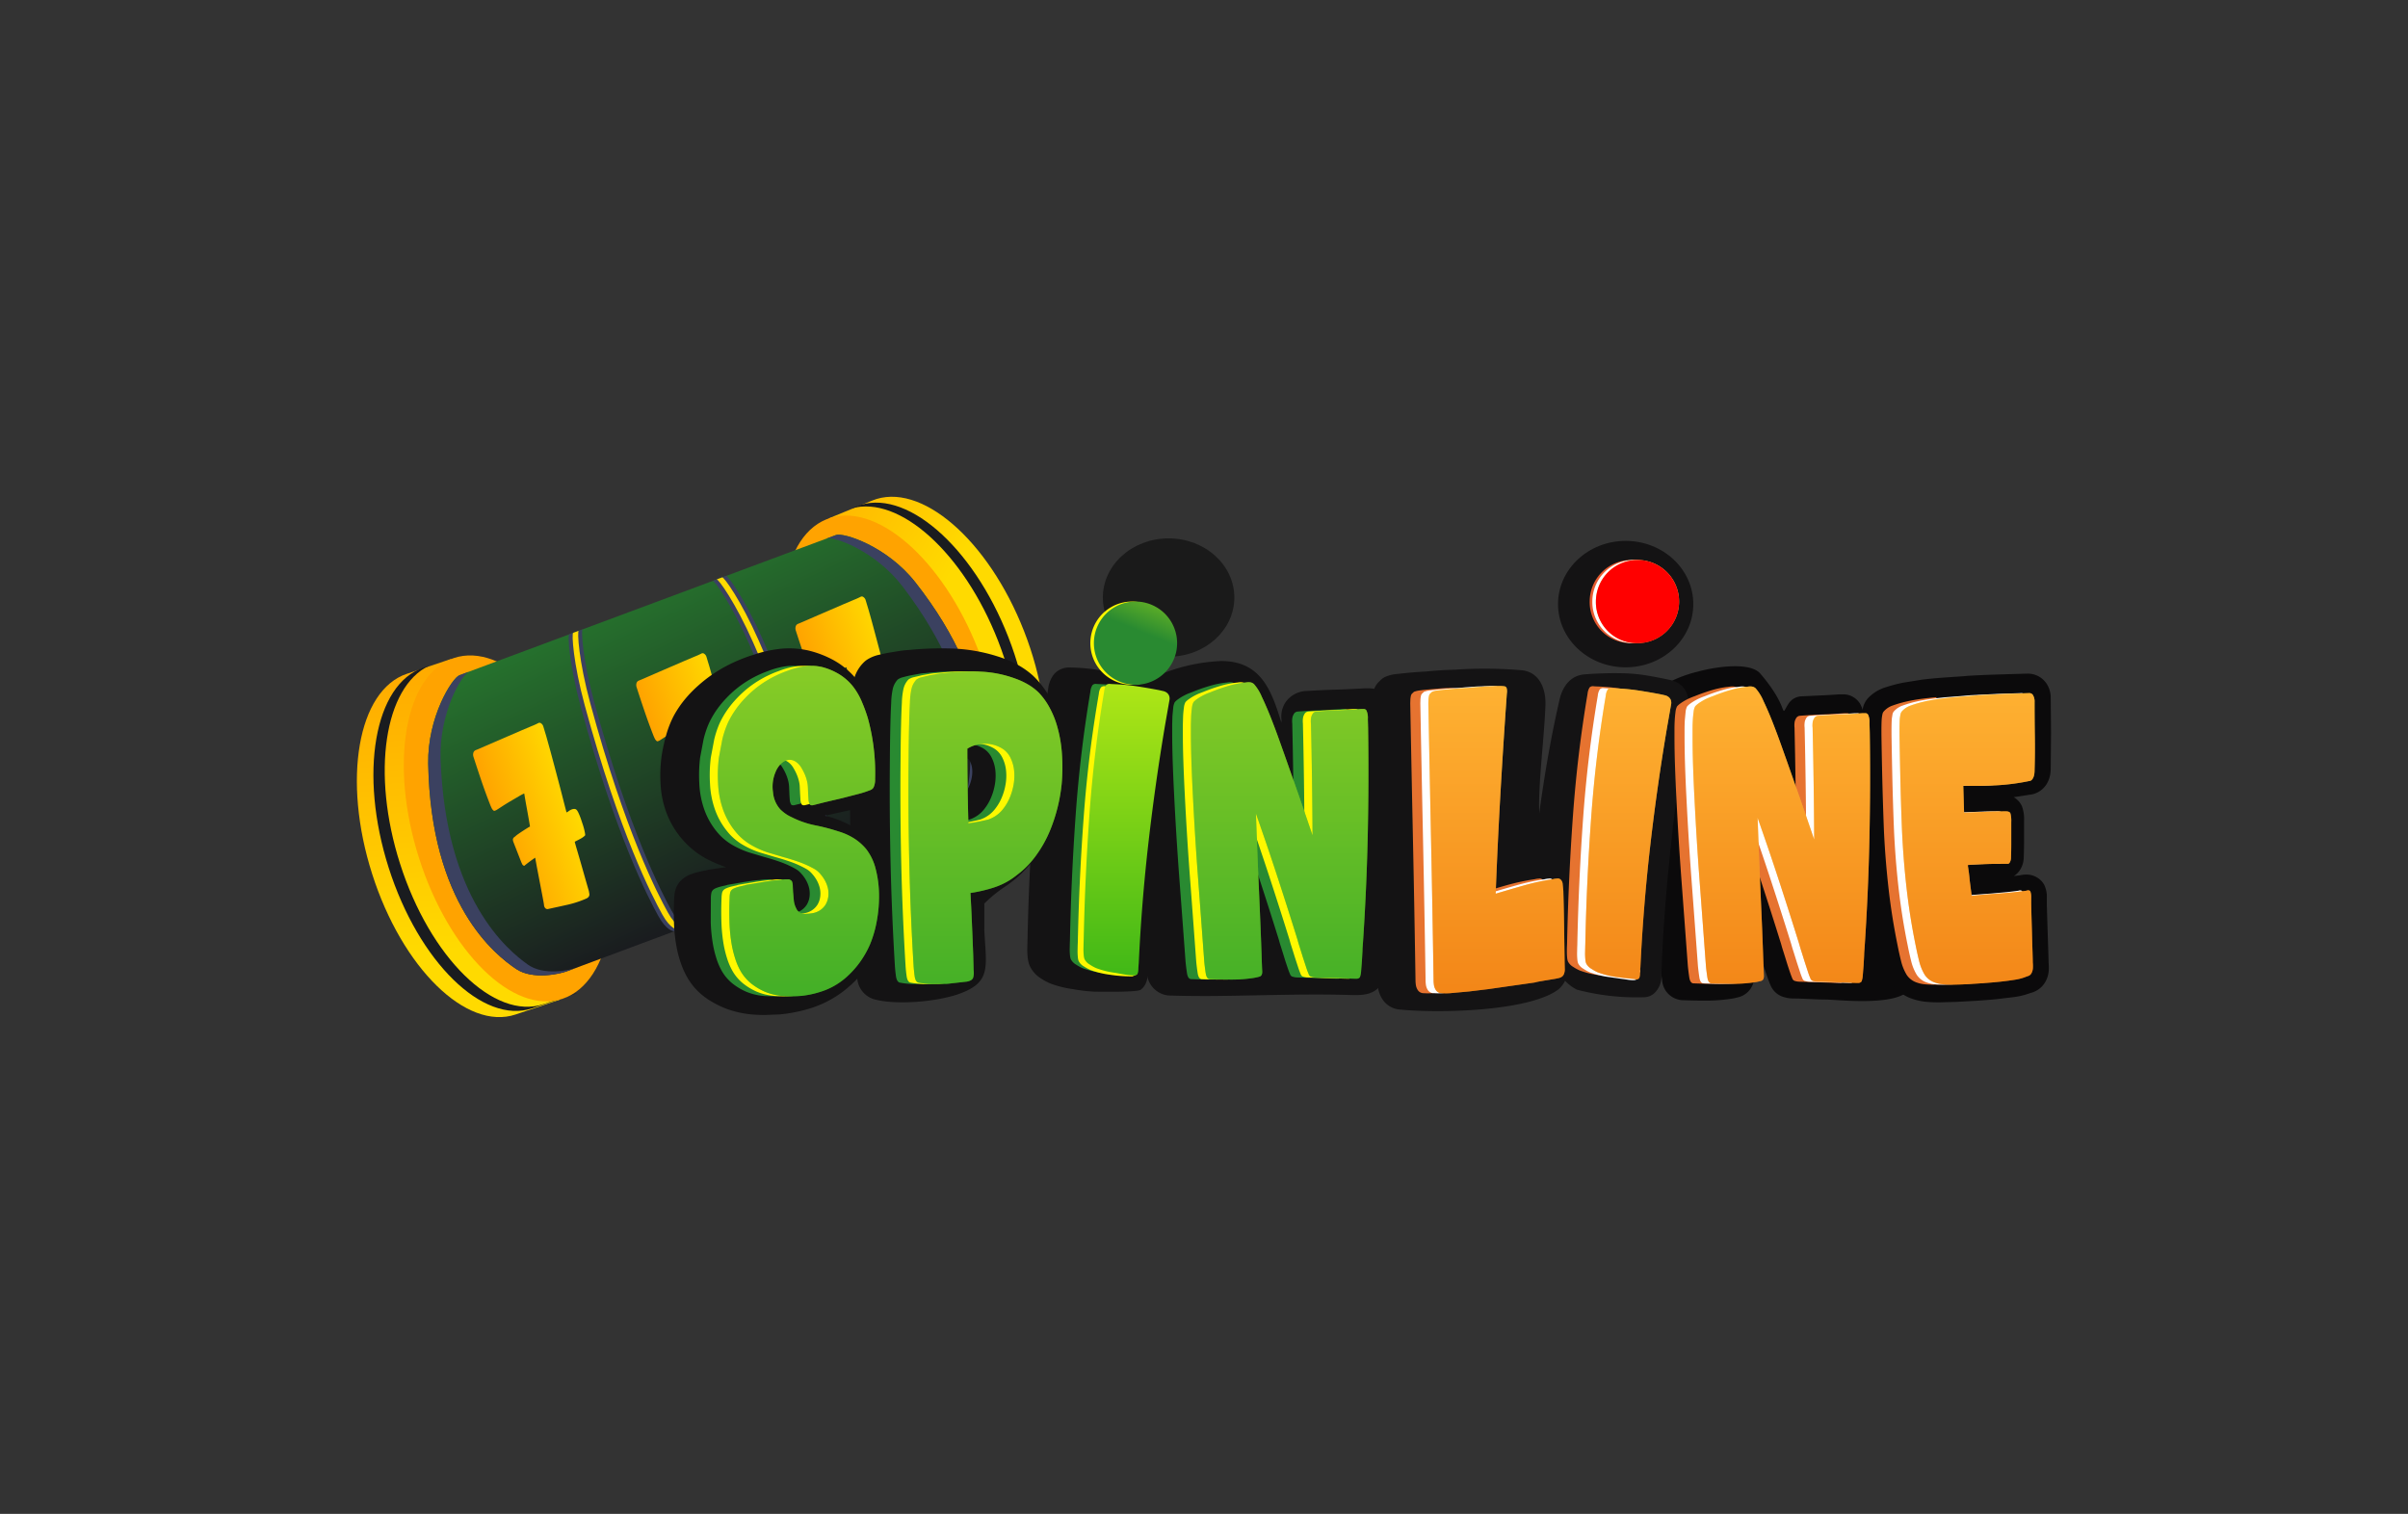<svg xmlns="http://www.w3.org/2000/svg" width="334" height="210" xmlns:v="https://vecta.io/nano"><rect width="100%" height="100%" fill="#333333" stroke="none"/><style>.M{isolation:isolate}</style><defs><linearGradient id="A" x1="207.579" y1="137.795" x2="207.579" y2="95.161" href="#T"><stop offset="0" stop-color="#e68730"/><stop offset="1" stop-color="#fddd64"/></linearGradient><linearGradient id="B" x1="225.836" y1="137.794" x2="225.836" href="#A"/><linearGradient id="C" x1="247.076" y1="137.794" x2="247.076" href="#A"/><linearGradient id="D" x1="272.861" y1="137.794" x2="272.861" href="#A"/><linearGradient id="E" x1="226.986" y1="89.218" x2="226.986" y2="77.682" href="#A"/><linearGradient id="F" x1="61.59" y1="85.962" x2="65.097" y2="131.701" href="#T"><stop offset="0" stop-color="#ffa300"/><stop offset="1" stop-color="#ffda00"/></linearGradient><linearGradient id="G" x1="99.168" y1="76.086" x2="125.351" y2="91.044" href="#F"/><linearGradient id="H" x1="81.247" y1="71.688" x2="105.447" y2="122.825" href="#T"><stop offset="0" stop-color="#298a31"/><stop offset="1" stop-color="#1a1c1f"/></linearGradient><linearGradient id="I" x1="69.269" y1="115.52" x2="79.961" y2="111.817" href="#F"/><linearGradient id="J" x1="91.898" y1="105.87" x2="102.591" y2="102.165" href="#F"/><linearGradient id="K" x1="113.976" y1="97.999" x2="124.666" y2="94.297" href="#F"/><linearGradient id="L" x1="110.745" y1="92.361" x2="110.745" y2="138.203" href="#T"><stop offset="0" stop-color="#b5e916"/><stop offset="1" stop-color="#39b517"/></linearGradient><linearGradient id="M" x1="136.683" y1="92.359" x2="136.683" href="#L"/><linearGradient id="N" x1="156.255" y1="92.359" x2="156.255" href="#L"/><linearGradient id="O" x1="177.495" y1="92.359" x2="177.495" href="#L"/><linearGradient id="P" x1="160.611" y1="88.776" x2="164.942" y2="78.12" href="#T"><stop offset="0" stop-color="#298a31"/><stop offset="1" stop-color="#b5e916"/></linearGradient><path id="Q" d="M226.124 89.218a5.77 5.77 0 1 0-5.63-5.768 5.7 5.7 0 0 0 5.63 5.768z"/><path id="R" d="M226.986 89.218a5.77 5.77 0 1 0-5.628-5.768 5.7 5.7 0 0 0 5.628 5.768z"/><path id="S" d="M162.777 89.216a5.771 5.771 0 1 0 0 .002z"/><linearGradient id="T" gradientUnits="userSpaceOnUse"/></defs><path d="M236.634 138.806a91.19 91.19 0 0 1-3.241-.06 2.983 2.983 0 0 1-2.85-2.781q-.141-.895-.228-1.798l-.908-11.829q-.46-5.942-.761-11.894a96.03 96.03 0 0 1-.224-10.982 5.517 5.517 0 0 1 .875-3.279 4.659 4.659 0 0 1 .931-.821 17.562 17.562 0 0 1 5.235-2.185c2.031-.582 7.197-1.487 8.702.268 4.33 5.051 2.527 6.329 3.935 4.135a2.217 2.217 0 0 1 1.74-.982l2.122-.105q1.555-.056 3.108-.174a2.95 2.95 0 0 1 .177-.005h.416a2.734 2.734 0 0 1 2.334 1.308 4.305 4.305 0 0 1 .549 2.397 12.368 12.368 0 0 0 .039 1.252 409.7 409.7 0 0 1-.058 15.264c-.121 5.361 6.812 10.821 6.652 16.176-.028.907.079 2.636 0 3.541 0 3.541-9.551 2.487-11.775 2.403-1.764 0-3.162-.147-4.74-.147a4.347 4.347 0 0 1-1.122-.167 2.826 2.826 0 0 1-1.966-1.677q-.219-.51-.4-1.035a42.87 42.87 0 0 1-.519-1.543q-.228-.72-.463-1.438a19.27 19.27 0 0 1-.33-1.066l-.805-2.485.144 3.774.093 2.304a2.902 2.902 0 0 1-2.05 3.122 9.062 9.062 0 0 1-1.075.242 23.597 23.597 0 0 1-3.537.267h.002z" fill="#0b0a0b"/><g fill="#141314"><path d="M228.004 138.338a32.828 32.828 0 0 1-9.27-1.049 5.965 5.965 0 0 1-2.629-2.631c-.41-1.008-5.605-2.49-5.267-3.507 1.661-4.979 1.754-17.811 5.472-34.08.424-1.852 1.513-3.336 3.406-3.516a52.073 52.073 0 0 1 5.849-.149 24.113 24.113 0 0 1 2.997.319 66.5 66.5 0 0 1 2.853.547c3.828.749 2.813 4.556 2.366 7.376q-1.241 8.123-2.087 16.299c-.598 5.775-1.077 11.592-1.252 17.395a3.148 3.148 0 0 1-.954 2.406 2.185 2.185 0 0 1-1.484.589z"/><path d="M194.291 140.05a3.164 3.164 0 0 1-2.604-1.536 4.069 4.069 0 0 1-.553-1.512 7.084 7.084 0 0 1-.081-1.047l-.345-19.154-.382-19.189v-.044l.023-.728a5.518 5.518 0 0 1 .154-.956 2.908 2.908 0 0 1 .938-1.48 2.212 2.212 0 0 1 .702-.512 5.233 5.233 0 0 1 1.533-.391l1.519-.161 1.377-.116 1.105-.07c.018 0 .198-.004.828-.074l1.803-.132 1.61-.058a59.72 59.72 0 0 1 9.272.096c2.331.316 3.262 2.538 3.169 4.888-.179 4.454-.884 9.842-.884 13.986a25.944 25.944 0 0 0 1.754 8.769c.838.789-1.831 1.645-1.733 2.725.295 3.618 3.746 7.232 3.918 10.859a3.564 3.564 0 0 1-1.308 3.076c-4.146 3.032-16.608 3.279-21.813 2.76z"/></g><path d="M268.913 139.038a16.833 16.833 0 0 1-1.787-.074 8.334 8.334 0 0 1-2.075-.474 5.407 5.407 0 0 1-2.383-1.736c-.035-.042-.065-.086-.096-.13a8.626 8.626 0 0 1-1.191-2.589q-.327-1.174-.587-2.364-.938-4.096-1.466-8.271-.531-4.193-.742-8.418-.178-3.944-.272-7.892-.059-2.389-.105-4.779a31.896 31.896 0 0 1 .051-3.309l.009-.075.137-.752a2.988 2.988 0 0 1 .873-1.508 5.737 5.737 0 0 1 2.306-1.342 22.074 22.074 0 0 1 2.366-.621l2.655-.428q1.28-.153 2.566-.253l2.199-.154q.786-.043 1.57-.119 2.065-.121 4.132-.184l4.058-.121h.077a3.122 3.122 0 0 1 2.711 1.464 3.583 3.583 0 0 1 .526 1.999l.042 4.76-.042 4.868a5.442 5.442 0 0 1-.063.837 3.703 3.703 0 0 1-.375 1.154 3.144 3.144 0 0 1-2.517 1.72l-2.189.337a2.679 2.679 0 0 1 1.128 1.214l.037.082a5.08 5.08 0 0 1 .279 1.98v3.227l-.023 1.252-.021.649a1.915 1.915 0 0 1-.03.344 3.183 3.183 0 0 1-.661 1.584 2.765 2.765 0 0 1-.67.6l.829-.09a3.619 3.619 0 0 1 .893-.109 2.837 2.837 0 0 1 2.348 1.207 2.13 2.13 0 0 1 .14.235 3.756 3.756 0 0 1 .353 1.78v.905l.042 1.498.082 2.573.084 2.555.042 1.529a6.801 6.801 0 0 1 .019.966 3.668 3.668 0 0 1-.44 1.577l-.021.037a3.231 3.231 0 0 1-1.92 1.524q-.246.071-.488.158a10.216 10.216 0 0 1-2.02.46l-2.424.288q-1.379.131-2.762.218l-2.75.154-2.433.063-.002-.005z" fill="#0b0a0b"/><path d="M210.37 136.292l-1.456.207-2.29.326q-1.273.176-2.69.386l-2.69.325-2.29.207a7.532 7.532 0 0 1-1.456.03.956.956 0 0 1-.872-.474 1.727 1.727 0 0 1-.237-.652 4.769 4.769 0 0 1-.053-.71q-.147-9.652-.347-19.186-.2-9.531-.382-19.182l.019-.561a3.236 3.236 0 0 1 .091-.565.656.656 0 0 1 .181-.267 1.961 1.961 0 0 0 .217-.205 3.514 3.514 0 0 1 .91-.207q.655-.089 1.4-.149l1.399-.118.91-.06c6.601-.237-.91 6.778 1.34 15.547-.254 4.481 3.046 8.453 2.876 12.99q1.965-.589 3.946-1.154a31.485 31.485 0 0 1 3.981-.859 2.684 2.684 0 0 1 .565-.088.586.586 0 0 1 .526.147.956.956 0 0 1 .274.652l.091.889q.071 2.486.109 5.002l.072 5.063a18.01 18.01 0 0 0 .018.74 1.704 1.704 0 0 1-.089.68.867.867 0 0 1-.274.416 1.213 1.213 0 0 1-.344.175 5.89 5.89 0 0 1-.673.149q-.525.095-1.052.179-.566.089-1.056.175a6.118 6.118 0 0 0-.672.149l-.004.002zm11.287-1.035a11.908 11.908 0 0 1-2.582-.651 6.117 6.117 0 0 1-.854-.474 1.85 1.85 0 0 1-.745-.772 2.103 2.103 0 0 1-.109-.561q-.037-.414-.035-.829c0-.298.005-.572.018-.829q.016-.31.018-.621.184-8.705.801-17.29.616-8.584 2.034-16.994a1.929 1.929 0 0 1 .291-.887.672.672 0 0 1 .582-.149c.291.021.496.03.617.03a26.652 26.652 0 0 1 3.072.296c-6.687 18.965 0 40.152-3.11 39.731zm19.363.977a19.9 19.9 0 0 1-3.053.237q-1.528 0-3.055-.06c-.314 0-.516-.275-.6-.829q-.122-.796-.2-1.598-.437-5.919-.872-11.724-.44-5.857-.728-11.724-.108-2.131-.181-4.261-.074-2.133-.074-4.206v-.947q0-.592.035-1.214a15.79 15.79 0 0 1 .109-1.154 2.124 2.124 0 0 1 .219-.772 2.685 2.685 0 0 1 .472-.412 7.347 7.347 0 0 1 1.454-.798 9.36 9.36 0 0 1 .545-.209q1.165-.473 2.364-.829a12.962 12.962 0 0 1 2.399-.474 2.071 2.071 0 0 1 .6-.03.961.961 0 0 1 .565.267 6.489 6.489 0 0 1 1.071 1.747q.637 1.334 1.256 2.901.616 1.57 1.145 3.05l.78 2.192q.984 2.781 1.947 5.535.963 2.754 1.908 5.537-.039-7.757-.218-15.512a2.893 2.893 0 0 1 0-.652 1.357 1.357 0 0 1 .182-.593.679.679 0 0 1 .617-.414q1.534-.118 3.072-.177 1.538-.059 3.073-.177h.4a.424.424 0 0 1 .363.237 2.465 2.465 0 0 1 .182 1.154c0 .572.012 1 .035 1.273q.111 7.581-.054 15.04-.165 7.497-.672 14.98-.048.457-.056.917c-.012.414-.035.859-.072 1.333l-.109 1.361a3.083 3.083 0 0 1-.163.889.45.45 0 0 1-.202.177.563.563 0 0 1-.235.06c-.195 0-.565-.009-1.108-.028l-1.764-.06-1.78-.06-1.091-.03a2.157 2.157 0 0 1-.51-.088.52.52 0 0 1-.4-.326q-.191-.452-.345-.919a42.43 42.43 0 0 1-.472-1.45q-.237-.768-.454-1.45-.16-.484-.291-.977-1.375-4.421-2.816-8.821-1.436-4.382-2.964-8.704.034.71.091 2.397l.145 3.879.202 4.647q.108 2.457.2 4.677.09 2.223.146 3.907l.091 2.339q.034.652-.365.77a6.04 6.04 0 0 1-.763.177l-.004-.004zm29.226.295q-1.007.056-2.017.06a10.605 10.605 0 0 1-1.328-.06 4.526 4.526 0 0 1-1.273-.326 2.697 2.697 0 0 1-1.164-.977 6.767 6.767 0 0 1-.78-1.924q-.275-1.103-.491-2.22-.805-3.937-1.254-7.934-.457-4.043-.637-8.111-.147-3.848-.237-7.699-.055-2.486-.091-4.677-.036-2.191.037-3.02c.023-.196.054-.386.091-.563a.831.831 0 0 1 .237-.444 2.803 2.803 0 0 1 1.2-.77 15.166 15.166 0 0 1 1.817-.531q1.018-.237 2.127-.386 1.11-.147 2.145-.237c-10.434 20.412 9.962 37.351 1.618 39.818z" fill="#e67330"/><path d="M211.766 136.29l-1.456.209-2.289.324-2.692.386-2.688.326q-1.273.118-2.292.207a7.514 7.514 0 0 1-1.454.03.956.956 0 0 1-.872-.474 1.728 1.728 0 0 1-.237-.652 4.769 4.769 0 0 1-.053-.71q-.15-9.652-.347-19.186-.2-9.531-.382-19.182l.019-.563a3.455 3.455 0 0 1 .089-.563.656.656 0 0 1 .182-.267 1.992 1.992 0 0 0 .218-.207 3.59 3.59 0 0 1 .91-.207l1.399-.147 1.399-.118.91-.06q.289 0 1.071-.088l1.636-.119 1.619-.06a5.408 5.408 0 0 1 1.052.03.382.382 0 0 1 .365.295 1.77 1.77 0 0 1 .018.71l-.053.77q-.472 6.731-.856 13.469-.384 6.762-.635 13.53 1.968-.592 3.944-1.154a31.455 31.455 0 0 1 3.981-.859 2.684 2.684 0 0 1 .565-.088.586.586 0 0 1 .526.147.956.956 0 0 1 .274.652l.089.889q.074 2.486.109 5.002l.074 5.063.018.74a1.71 1.71 0 0 1-.091.68.866.866 0 0 1-.272.414 1.214 1.214 0 0 1-.345.179 6.29 6.29 0 0 1-.672.147q-.526.094-1.054.177-.566.09-1.052.179a6.103 6.103 0 0 0-.675.147h-.002zm15.217-.472c0 .244-.956.137-1.326.068l-2.582-.363a11.909 11.909 0 0 1-2.582-.652 6.106 6.106 0 0 1-.854-.474 1.832 1.832 0 0 1-.747-.77 2.102 2.102 0 0 1-.109-.561q-.037-.415-.035-.831l.018-.828q.017-.311.019-.623.184-8.702.8-17.288.618-8.586 2.036-16.994a1.916 1.916 0 0 1 .291-.889.681.681 0 0 1 .581-.149l.619.03a27.081 27.081 0 0 1 3.073.298q1.544.237 3.072.531l.526.118a1.404 1.404 0 0 1 .491.207 1.029 1.029 0 0 1 .345.414 1.137 1.137 0 0 1 .054.682l-.291 1.657-.291 1.659q-1.381 8.171-2.326 16.429-.947 8.26-1.345 16.727c-.026.198 1.094.068 1.082.442s-.4.489-.521.568v.591zm15.435.416a19.917 19.917 0 0 1-3.053.237q-1.528 0-3.055-.06c-.316 0-.516-.275-.6-.829q-.122-.797-.2-1.599-.437-5.919-.872-11.722-.44-5.857-.728-11.724-.11-2.131-.182-4.261-.071-2.133-.072-4.206v-.947q0-.592.035-1.214l.109-1.154a2.127 2.127 0 0 1 .218-.772 2.785 2.785 0 0 1 .474-.414 7.342 7.342 0 0 1 1.454-.798q.269-.112.545-.207 1.163-.473 2.364-.829a12.963 12.963 0 0 1 2.399-.474 2.071 2.071 0 0 1 .6-.03.961.961 0 0 1 .565.267 6.536 6.536 0 0 1 1.071 1.747q.678 1.428 1.254 2.901.618 1.57 1.147 3.05l.78 2.192q.981 2.781 1.947 5.535.963 2.754 1.908 5.537-.038-7.758-.218-15.514a2.89 2.89 0 0 1 0-.651 1.381 1.381 0 0 1 .181-.593.68.68 0 0 1 .619-.414q1.534-.118 3.072-.177 1.538-.059 3.073-.179h.4a.426.426 0 0 1 .363.239 2.466 2.466 0 0 1 .182 1.154l.035 1.273q.111 7.579-.054 15.04-.163 7.46-.673 14.98-.046.457-.054.917l-.072 1.333-.109 1.361a3.083 3.083 0 0 1-.163.889.46.46 0 0 1-.202.177.563.563 0 0 1-.235.06 32.93 32.93 0 0 1-1.108-.03l-1.764-.06-1.782-.058-1.091-.03a2.092 2.092 0 0 1-.509-.088.518.518 0 0 1-.4-.328q-.192-.451-.345-.917l-.472-1.45q-.223-.726-.454-1.45-.16-.484-.291-.977-1.375-4.421-2.816-8.821-1.436-4.383-2.964-8.706.034.71.091 2.399l.145 3.879.202 4.647q.108 2.457.2 4.677.09 2.22.146 3.907l.091 2.339q.034.652-.365.77a6.002 6.002 0 0 1-.763.175l-.004-.002zm37.262-.652a6.682 6.682 0 0 1-1.328.326q-.995.162-1.999.267-1.171.124-2.346.205l-2.362.149-2.019.06a10.571 10.571 0 0 1-1.326-.06 4.526 4.526 0 0 1-1.273-.326 2.697 2.697 0 0 1-1.164-.977 6.715 6.715 0 0 1-.78-1.924q-.275-1.103-.491-2.22-.805-3.937-1.256-7.934-.456-4.043-.635-8.111-.154-3.848-.237-7.699-.055-2.486-.091-4.677-.036-2.191.037-3.02l.091-.563a.842.842 0 0 1 .235-.444 2.821 2.821 0 0 1 1.201-.77 15.125 15.125 0 0 1 1.817-.531q1.018-.237 2.127-.386 1.11-.147 2.145-.239l1.892-.147 1.363-.118 3.544-.177 3.544-.119a.582.582 0 0 1 .545.356 1.71 1.71 0 0 1 .182.887q0 2.37.037 4.709.034 2.339-.037 4.707a4.361 4.361 0 0 1-.035.561 1.802 1.802 0 0 1-.147.505c-.146.316-.34.474-.58.474a30.331 30.331 0 0 1-4.563.593q-2.273.118-4.563.06l.111 3.728q1.489-.058 2.925-.118 1.463-.06 2.927-.06a1.029 1.029 0 0 1 .346.06.391.391 0 0 1 .235.237 4.078 4.078 0 0 1 .109 1.184v3.169q0 .621-.018 1.156l-.019.709a1.321 1.321 0 0 1-.181.593.321.321 0 0 1-.274.177h-1.347q-.744 0-1.599.03-.855.03-1.598.06a6.592 6.592 0 0 0-1 .088l.274 2.132.272 2.131c.242-.04.726-.088 1.454-.149q1.092-.09 2.327-.177l2.325-.207 1.456-.177a.815.815 0 0 1 .309-.06.322.322 0 0 1 .274.177 2.213 2.213 0 0 1 .109.829v.889l.035 1.538.074 2.517.074 2.517q.034 1.184.035 1.54a5.412 5.412 0 0 1 .019.74 1.716 1.716 0 0 1-.163.68.823.823 0 0 1-.454.444q-.286.094-.565.207z" fill="#fff"/><path d="M212.876 136.29l-1.456.209-2.29.324-2.69.386-2.69.326-2.29.207a7.532 7.532 0 0 1-1.456.03.956.956 0 0 1-.87-.474 1.728 1.728 0 0 1-.237-.652 4.758 4.758 0 0 1-.054-.71q-.147-9.652-.345-19.186-.2-9.531-.382-19.182l.018-.563a3.688 3.688 0 0 1 .091-.563.656.656 0 0 1 .182-.267 2.148 2.148 0 0 0 .218-.207 3.591 3.591 0 0 1 .908-.207l1.401-.147 1.4-.118.908-.06q.292 0 1.073-.088l1.636-.119 1.617-.06a5.429 5.429 0 0 1 1.054.03.382.382 0 0 1 .365.295 1.806 1.806 0 0 1 .018.71l-.053.77q-.474 6.748-.856 13.469-.385 6.762-.637 13.53 1.965-.592 3.946-1.154a31.48 31.48 0 0 1 3.981-.859 2.663 2.663 0 0 1 .563-.088.582.582 0 0 1 .526.147.949.949 0 0 1 .275.652l.09.889q.074 2.486.109 5.002l.074 5.063.018.74a1.708 1.708 0 0 1-.091.68.867.867 0 0 1-.272.414 1.216 1.216 0 0 1-.345.179 6.393 6.393 0 0 1-.672.147l-1.054.177q-.565.09-1.054.179a6.122 6.122 0 0 0-.673.147z" fill="url(#A)"/><path d="M227.276 135.758a.452.452 0 0 1-.509.06q-1.294-.12-2.582-.295a11.909 11.909 0 0 1-2.582-.652 6.098 6.098 0 0 1-.856-.474 1.837 1.837 0 0 1-.745-.77 2.102 2.102 0 0 1-.109-.561q-.037-.415-.035-.831l.018-.828.018-.623q.184-8.702.802-17.288.617-8.586 2.034-16.994a1.915 1.915 0 0 1 .293-.889.679.679 0 0 1 .581-.149l.619.03a27.081 27.081 0 0 1 3.073.298q1.544.237 3.072.531l.526.118a1.404 1.404 0 0 1 .491.207 1.029 1.029 0 0 1 .345.414 1.137 1.137 0 0 1 .054.682l-.291 1.657-.291 1.659q-1.381 8.171-2.326 16.429-.947 8.26-1.347 16.727-.045.428-.054.859c-.012.375-.079.602-.2.68v.002z" fill="url(#B)"/><path d="M243.528 136.234a19.854 19.854 0 0 1-3.055.237q-1.526 0-3.053-.06c-.316 0-.516-.275-.6-.829q-.125-.796-.2-1.599-.437-5.919-.872-11.722-.44-5.857-.728-11.724-.111-2.131-.182-4.261-.071-2.133-.072-4.206v-.947q0-.592.035-1.214.032-.579.109-1.154a2.13 2.13 0 0 1 .217-.772 2.785 2.785 0 0 1 .474-.414 7.342 7.342 0 0 1 1.454-.798q.269-.112.545-.207 1.163-.473 2.364-.829a12.963 12.963 0 0 1 2.399-.474 2.068 2.068 0 0 1 .6-.03.965.965 0 0 1 .565.267 6.581 6.581 0 0 1 1.071 1.747q.637 1.334 1.254 2.901.618 1.57 1.145 3.05l.782 2.192q.981 2.781 1.945 5.535.965 2.754 1.91 5.537-.038-7.758-.218-15.514a2.703 2.703 0 0 1 0-.651 1.379 1.379 0 0 1 .181-.593.678.678 0 0 1 .619-.414q1.526-.118 3.073-.177 1.538-.059 3.072-.179h.398a.426.426 0 0 1 .365.239 2.472 2.472 0 0 1 .181 1.154l.037 1.273q.111 7.579-.054 15.04-.166 7.497-.673 14.98-.046.457-.054.917l-.072 1.333-.109 1.361a3.009 3.009 0 0 1-.165.889.446.446 0 0 1-.2.177.57.57 0 0 1-.237.06c-.193 0-.563-.009-1.107-.03l-1.764-.06-1.782-.058-1.091-.03a2.141 2.141 0 0 1-.509-.088.515.515 0 0 1-.4-.328q-.192-.451-.345-.917l-.472-1.45-.454-1.45q-.16-.484-.291-.977-1.376-4.421-2.816-8.821-1.436-4.383-2.964-8.706.034.71.091 2.399l.146 3.879.2 4.647q.111 2.457.202 4.677.089 2.22.145 3.907l.09 2.339q.037.652-.363.77a6.059 6.059 0 0 1-.763.175l-.004-.002z" fill="url(#C)"/><path d="M280.789 135.581a6.716 6.716 0 0 1-1.328.326q-.892.147-2.001.267-1.108.118-2.345.205-1.18.085-2.362.149-1.128.061-2.019.06a10.57 10.57 0 0 1-1.326-.06 4.526 4.526 0 0 1-1.273-.326 2.687 2.687 0 0 1-1.164-.977 6.766 6.766 0 0 1-.782-1.924q-.272-1.104-.491-2.22-.804-3.937-1.254-7.934-.456-4.043-.635-8.111-.154-3.848-.237-7.699-.055-2.486-.091-4.677-.036-2.191.035-3.02.034-.283.093-.563a.841.841 0 0 1 .235-.444 2.814 2.814 0 0 1 1.2-.77 15.031 15.031 0 0 1 1.819-.531q1.018-.237 2.127-.386 1.11-.147 2.145-.239l1.891-.147 1.364-.118 3.544-.177 3.544-.119a.584.584 0 0 1 .545.356 1.728 1.728 0 0 1 .182.887q0 2.37.035 4.709.036 2.354-.035 4.707a4.067 4.067 0 0 1-.037.561 1.745 1.745 0 0 1-.146.505c-.146.316-.34.474-.58.474a30.331 30.331 0 0 1-4.563.593q-2.273.118-4.563.06l.109 3.728q1.492-.058 2.927-.118 1.463-.06 2.927-.06a1.018 1.018 0 0 1 .344.06.393.393 0 0 1 .237.237 4.083 4.083 0 0 1 .109 1.184v3.169q0 .621-.017 1.156l-.019.709a1.292 1.292 0 0 1-.182.593.317.317 0 0 1-.272.177h-1.347q-.745 0-1.599.03-.855.03-1.599.06a6.581 6.581 0 0 0-.998.088q.182 1.066.272 2.132l.274 2.131c.242-.04.726-.088 1.454-.149q1.092-.09 2.327-.177 1.234-.089 2.325-.207l1.456-.177a.814.814 0 0 1 .309-.06.321.321 0 0 1 .274.177 2.213 2.213 0 0 1 .109.829v.889l.035 1.538.074 2.517q.034 1.334.072 2.517.038 1.183.037 1.54a5.144 5.144 0 0 1 .018.74 1.717 1.717 0 0 1-.163.68.82.82 0 0 1-.452.444q-.286.094-.565.207z" fill="url(#D)"/><g opacity=".5"><path d="M212.876 136.29l-1.456.209-2.29.324-2.69.386-2.69.326-2.29.207a7.532 7.532 0 0 1-1.456.03.956.956 0 0 1-.87-.474 1.728 1.728 0 0 1-.237-.652 4.758 4.758 0 0 1-.054-.71q-.147-9.652-.345-19.186-.2-9.531-.382-19.182l.018-.563a3.688 3.688 0 0 1 .091-.563.656.656 0 0 1 .182-.267 2.148 2.148 0 0 0 .218-.207 3.591 3.591 0 0 1 .908-.207l1.401-.147 1.4-.118.908-.06q.292 0 1.073-.088l1.636-.119 1.617-.06a5.429 5.429 0 0 1 1.054.03.382.382 0 0 1 .365.295 1.806 1.806 0 0 1 .018.71l-.053.77q-.474 6.748-.856 13.469-.385 6.762-.637 13.53 1.965-.592 3.946-1.154a31.48 31.48 0 0 1 3.981-.859 2.663 2.663 0 0 1 .563-.088.582.582 0 0 1 .526.147.949.949 0 0 1 .275.652l.09.889q.074 2.486.109 5.002l.074 5.063.018.74a1.708 1.708 0 0 1-.091.68.867.867 0 0 1-.272.414 1.216 1.216 0 0 1-.345.179 6.393 6.393 0 0 1-.672.147l-1.054.177q-.565.09-1.054.179a6.122 6.122 0 0 0-.673.147zm14.4-.531a.452.452 0 0 1-.509.06q-1.294-.12-2.582-.295a11.909 11.909 0 0 1-2.582-.652 6.098 6.098 0 0 1-.856-.474 1.837 1.837 0 0 1-.745-.77 2.102 2.102 0 0 1-.109-.561q-.037-.415-.035-.831l.018-.828.018-.623q.184-8.702.802-17.288.617-8.586 2.034-16.994a1.915 1.915 0 0 1 .293-.889.679.679 0 0 1 .581-.149l.619.03a27.081 27.081 0 0 1 3.073.298q1.544.237 3.072.531l.526.118a1.404 1.404 0 0 1 .491.207 1.029 1.029 0 0 1 .345.414 1.137 1.137 0 0 1 .054.682l-.291 1.657-.291 1.659q-1.381 8.171-2.326 16.429-.947 8.26-1.347 16.727-.045.428-.054.859c-.012.375-.079.602-.2.68v.002zm16.252.475a19.854 19.854 0 0 1-3.055.237q-1.526 0-3.053-.06c-.316 0-.516-.275-.6-.829q-.125-.796-.2-1.599-.437-5.919-.872-11.722-.44-5.857-.728-11.724-.111-2.131-.182-4.261-.071-2.133-.072-4.206v-.947q0-.592.035-1.214.032-.579.109-1.154a2.13 2.13 0 0 1 .217-.772 2.785 2.785 0 0 1 .474-.414 7.342 7.342 0 0 1 1.454-.798q.269-.112.545-.207 1.163-.473 2.364-.829a12.963 12.963 0 0 1 2.399-.474 2.068 2.068 0 0 1 .6-.03.965.965 0 0 1 .565.267 6.581 6.581 0 0 1 1.071 1.747q.637 1.334 1.254 2.901.618 1.57 1.145 3.05l.782 2.192q.981 2.781 1.945 5.535.965 2.754 1.91 5.537-.038-7.758-.218-15.514a2.703 2.703 0 0 1 0-.651 1.379 1.379 0 0 1 .181-.593.678.678 0 0 1 .619-.414q1.526-.118 3.073-.177 1.538-.059 3.073-.179h.398a.426.426 0 0 1 .365.239 2.472 2.472 0 0 1 .181 1.154l.037 1.273q.111 7.579-.054 15.04-.166 7.497-.673 14.98-.046.457-.054.917l-.072 1.333-.109 1.361a3.009 3.009 0 0 1-.165.889.446.446 0 0 1-.2.177.57.57 0 0 1-.237.06c-.193 0-.563-.009-1.107-.03l-1.764-.06-1.782-.058-1.091-.03a2.141 2.141 0 0 1-.509-.088.515.515 0 0 1-.4-.328q-.192-.451-.345-.917l-.472-1.45-.454-1.45q-.16-.484-.291-.977-1.376-4.421-2.816-8.821-1.436-4.383-2.964-8.706.034.71.091 2.399l.146 3.879.2 4.647q.111 2.457.202 4.677.089 2.22.145 3.907l.09 2.339q.037.652-.363.77a6.059 6.059 0 0 1-.763.175l-.004-.002zm37.262-.652a6.716 6.716 0 0 1-1.328.326q-.892.147-2.001.267-1.108.118-2.345.205-1.18.085-2.362.149-1.128.061-2.019.06a10.57 10.57 0 0 1-1.326-.06 4.526 4.526 0 0 1-1.273-.326 2.687 2.687 0 0 1-1.164-.977 6.766 6.766 0 0 1-.782-1.924q-.272-1.104-.491-2.22-.804-3.937-1.254-7.934-.456-4.043-.635-8.111-.154-3.848-.237-7.699-.055-2.486-.091-4.677-.036-2.191.035-3.02.034-.283.093-.563a.841.841 0 0 1 .235-.444 2.814 2.814 0 0 1 1.2-.77 15.031 15.031 0 0 1 1.819-.531q1.018-.237 2.127-.386 1.11-.147 2.145-.239l1.891-.147 1.364-.118 3.544-.177 3.544-.119a.584.584 0 0 1 .545.356 1.728 1.728 0 0 1 .182.887q0 2.37.035 4.709.036 2.354-.035 4.707a4.067 4.067 0 0 1-.037.561 1.745 1.745 0 0 1-.146.505c-.146.316-.34.474-.58.474a30.331 30.331 0 0 1-4.563.593q-2.273.118-4.563.06l.109 3.728q1.492-.058 2.927-.118 1.463-.06 2.927-.06a1.018 1.018 0 0 1 .344.06.393.393 0 0 1 .237.237 4.083 4.083 0 0 1 .109 1.184v3.169q0 .621-.017 1.156l-.019.709a1.292 1.292 0 0 1-.182.593.317.317 0 0 1-.272.177h-1.347q-.745 0-1.599.03-.855.03-1.599.06a6.581 6.581 0 0 0-.998.088q.182 1.066.272 2.132l.274 2.131c.242-.04.726-.088 1.454-.149q1.092-.09 2.327-.177 1.234-.089 2.325-.207l1.456-.177a.814.814 0 0 1 .309-.06.321.321 0 0 1 .274.177 2.213 2.213 0 0 1 .109.829v.889l.035 1.538.074 2.517q.034 1.334.072 2.517.038 1.183.037 1.54a5.144 5.144 0 0 1 .018.74 1.717 1.717 0 0 1-.163.68.82.82 0 0 1-.452.444q-.286.094-.565.207z" fill="#ff8500"/></g><path d="M225.487 92.569c5.18 0 9.381-3.927 9.381-8.769s-4.2-8.769-9.381-8.769-9.382 3.927-9.382 8.769 4.2 8.769 9.382 8.769z" fill="#141314"/><use href="#Q" fill="#e65b30"/><use href="#Q" x="0.37" fill="#fff"/><use href="#R" fill="url(#E)"/><use href="#R" class="M" fill="red" opacity=".15"/><path d="M76.334 112.955c-2.797-8.769-7.737-15.58-12.748-18.414l-1-3.137-6.149 2.062c-6.825 2.289-8.981 14.723-4.816 27.774s13.072 21.776 19.896 19.487l6.149-2.061-1-3.137c2.408-5.323 2.466-13.807-.333-22.576z" fill="url(#F)"/><path d="M75.383 139.29c-6.826 2.289-15.733-6.436-19.898-19.489-3.999-12.527-2.171-24.482 4.016-27.446l-.77.258c-6.824 2.287-8.979 14.723-4.816 27.77 4.165 13.053 13.074 21.778 19.898 19.489l6.149-2.057-.017-.053-4.561 1.529z" fill="#1a1c1f"/><path d="M78.026 138.547c6.824-2.287 8.979-14.723 4.816-27.774S69.769 88.997 62.946 91.284s-8.981 14.723-4.816 27.774 13.071 21.778 19.896 19.489z" fill="#ffa300"/><path d="M117.909 97.474c-3.346-8.565-3.823-17.037-1.754-22.507l-1.198-3.064 6.007-2.464c6.664-2.736 16.106 5.382 21.085 18.13s3.613 25.299-3.053 28.035l-6.007 2.464-1.194-3.064c-5.179-2.496-10.54-8.965-13.884-17.53z" fill="url(#G)"/><path d="M139.864 88.383c-4.979-12.75-14.419-20.866-21.085-18.13l-.644.265c6.605-1.841 15.52 6.133 20.308 18.395 4.981 12.75 3.613 25.299-3.052 28.035l-4.605 1.889.018.047 6.006-2.464c6.664-2.736 8.032-15.287 3.052-28.037z" fill="#1a1c1f"/><path d="M132.637 118.209c6.666-2.736 8.032-15.287 3.053-28.035s-14.419-20.864-21.085-18.128-8.032 15.287-3.052 28.035 14.417 20.864 21.083 18.128z" fill="#ffa300"/><path d="M126.959 80.772c-3.951-5.026-9.984-6.934-11.001-6.555L63.726 93.665c-1.017.379-4.449 5.81-4.332 12.264.358 19.547 9.297 26.53 12.201 28.484 2.262 1.526 5.994.708 7.013.33l51.66-19.235c1.017-.379 4.39-2.21 5.172-4.868 1.003-3.409 3.486-14.644-8.481-29.87z" fill="url(#H)"/><g fill="#3b4160"><path d="M73.219 133.81c-2.806-1.992-11.452-9.083-12.106-28.519-.216-6.419 2.976-11.76 3.942-12.12l-1.329.495c-1.017.379-4.449 5.81-4.332 12.264.359 19.547 9.297 26.53 12.201 28.484 2.262 1.526 5.994.708 7.013.33l1.314-.489c-.965.359-4.518 1.107-6.703-.445zm53.738-53.038c-3.949-5.026-9.982-6.934-11.001-6.555l-1.328.495c.965-.361 6.757 1.636 10.61 6.699 11.673 15.335 9.481 26.46 8.576 29.835-.702 2.631-3.893 4.391-4.86 4.753l1.314-.491c1.017-.379 4.39-2.208 5.172-4.867 1.001-3.409 3.485-14.644-8.483-29.87zM92.08 126.785c-1.391-2.517-5.91-11.143-10.761-29.019-1.601-5.901-1.831-9.97-1.601-10.056l-.768.284c-.23.088 0 4.154 1.601 10.056 4.851 17.876 9.37 26.502 10.763 29.021 1.086 1.964 2.069 2.173 2.297 2.087l.768-.286c-.231.086-1.213-.123-2.297-2.087zm22.527-8.386c-.509-2.848-2.445-12.436-9.921-29.335-2.468-5.577-4.838-8.849-5.068-8.763l-.766.286c.228-.088 2.601 3.185 5.068 8.763 7.474 16.899 9.41 26.487 9.919 29.335.396 2.219-.228 3.025-.456 3.111l.768-.286c.228-.088.853-.893.456-3.111z"/><path d="M93.178 126.379c-1.392-2.518-5.912-11.145-10.763-29.021-1.601-5.901-1.831-9.97-1.601-10.056l-.768.284c-.23.088 0 4.155 1.601 10.056 4.851 17.876 9.37 26.502 10.763 29.021 1.087 1.964 2.069 2.173 2.297 2.087l.768-.286c-.228.086-1.214-.123-2.297-2.087zm12.604-37.723c-2.468-5.58-4.838-8.851-5.068-8.765l-.766.286c.228-.088 2.601 3.185 5.068 8.763 7.474 16.899 9.411 26.487 9.919 29.335.396 2.218-.228 3.025-.456 3.111l.766-.286c.23-.086.854-.893.456-3.111-.509-2.846-2.445-12.434-9.921-29.333z"/></g><path d="M92.636 126.579c-1.394-2.518-5.914-11.145-10.763-29.021-1.601-5.901-1.831-9.97-1.601-10.056l-.768.284c-.228.088 0 4.155 1.603 10.058 4.849 17.874 9.368 26.501 10.761 29.019 1.086 1.964 2.069 2.173 2.297 2.087l.77-.286c-.231.086-1.214-.123-2.297-2.087h-.002zm21.757-8.102c-.508-2.848-2.445-12.436-9.919-29.335-2.468-5.579-4.838-8.849-5.068-8.763l.766-.286c.231-.086 2.603 3.185 5.068 8.763 7.474 16.899 9.412 26.487 9.921 29.335.396 2.219-.228 3.025-.456 3.111l-.768.286c.228-.088.853-.894.456-3.111z" fill="#ffda00"/><path d="M81.313 124.65a14.188 14.188 0 0 1-2.613.859q-1.349.302-2.718.596a.427.427 0 0 1-.416-.214.787.787 0 0 1-.116-.414q-.042-.289-.223-1.235l-.386-2.017-.386-2.013-.223-1.235q-.729.492-1.41 1.04c-.025.061-.079.084-.165.068a.358.358 0 0 1-.225-.216 3.848 3.848 0 0 1-.163-.356l-1.061-2.718a1.023 1.023 0 0 1-.068-.356.442.442 0 0 1 .175-.302 1.928 1.928 0 0 0 .279-.23c.06-.049.177-.137.358-.263q.582-.401 1.184-.773a3.044 3.044 0 0 1 .379-.214q-.191-1.15-.402-2.297-.21-1.142-.402-2.294a7.826 7.826 0 0 0-.772.412l-1.2.701q-.631.376-1.178.735-.365.243-.737.474l-.172.07a.21.21 0 0 1-.179-.004.986.986 0 0 1-.284-.363q-.113-.232-.207-.472-.639-1.633-1.205-3.293-.555-1.636-1.101-3.334a.947.947 0 0 1-.004-.614.544.544 0 0 1 .291-.312l.396-.161.889-.386 1.484-.645 1.768-.763 1.766-.765 1.491-.629a9.396 9.396 0 0 0 .901-.409.346.346 0 0 1 .389.032.78.78 0 0 1 .317.449l.403 1.333.586 2.105q.675 2.503 1.333 5.01.313 1.197.544 2.122l.347 1.338a1.526 1.526 0 0 0 .316-.188 1.732 1.732 0 0 1 .379-.214 1.028 1.028 0 0 1 .391-.082.473.473 0 0 1 .349.165 2.208 2.208 0 0 1 .21.356 8.933 8.933 0 0 1 .44 1.128l.14.421a8.549 8.549 0 0 1 .317 1.177l.04.253a.258.258 0 0 1-.028.203 3.207 3.207 0 0 1-.677.47l-.737.379q.074.316.368 1.31.295.994.614 2.113l.602 2.117.379 1.307.06.36a.526.526 0 0 1-.03.319.569.569 0 0 1-.172.225 1.043 1.043 0 0 1-.23.133z" fill="url(#I)"/><path d="M103.941 114.999a14.314 14.314 0 0 1-2.615.861q-1.347.302-2.718.596a.426.426 0 0 1-.416-.214.779.779 0 0 1-.114-.414q-.045-.289-.223-1.236-.382-2.015-.772-4.028-.181-.942-.223-1.235-.731.492-1.412 1.042c-.025.06-.077.082-.163.067a.356.356 0 0 1-.226-.216 3.836 3.836 0 0 1-.163-.356l-1.061-2.718a1.022 1.022 0 0 1-.068-.356.442.442 0 0 1 .177-.302 2.014 2.014 0 0 0 .277-.23q.089-.074.358-.263.582-.402 1.184-.773a2.946 2.946 0 0 1 .377-.214q-.19-1.15-.4-2.297l-.402-2.294a8.019 8.019 0 0 0-.772.412l-1.201.701q-.631.376-1.177.735-.545.359-.737.474l-.172.07a.209.209 0 0 1-.177-.004.982.982 0 0 1-.286-.363q-.113-.232-.207-.474-.638-1.633-1.203-3.293-.558-1.636-1.103-3.336a.959.959 0 0 1-.004-.614.543.543 0 0 1 .293-.31l.396-.163.889-.384 1.484-.647 1.768-.763 1.766-.763 1.491-.631a9.232 9.232 0 0 0 .901-.407.346.346 0 0 1 .391.032.786.786 0 0 1 .316.445l.403 1.333q.268.931.588 2.105.674 2.504 1.333 5.012.313 1.197.544 2.122l.347 1.338a1.509 1.509 0 0 0 .316-.188 1.74 1.74 0 0 1 .379-.214 1.026 1.026 0 0 1 .391-.082.469.469 0 0 1 .347.163 1.998 1.998 0 0 1 .21.358 6.24 6.24 0 0 1 .235.538l.205.588.14.423a8.296 8.296 0 0 1 .319 1.175l.04.254a.266.266 0 0 1-.028.203 3.183 3.183 0 0 1-.677.47q-.368.191-.737.379l.368 1.31q.295.994.614 2.113l.602 2.117q.284 1 .379 1.306l.058.359a.528.528 0 0 1-.028.319.566.566 0 0 1-.172.225 1.039 1.039 0 0 1-.231.133z" fill="url(#J)"/><path d="M126.019 107.13a14.167 14.167 0 0 1-2.615.859l-2.718.596a.427.427 0 0 1-.416-.214.773.773 0 0 1-.114-.414q-.045-.29-.223-1.235l-.386-2.015-.386-2.015-.223-1.235-1.41 1.042c-.025.06-.079.082-.163.067a.356.356 0 0 1-.226-.216 3.699 3.699 0 0 1-.163-.356l-1.061-2.718a1.023 1.023 0 0 1-.068-.354.442.442 0 0 1 .177-.303 2.133 2.133 0 0 0 .277-.228 4.98 4.98 0 0 1 .358-.263q.582-.403 1.184-.775a3.169 3.169 0 0 1 .377-.214q-.191-1.15-.402-2.296-.21-1.142-.4-2.296a8.019 8.019 0 0 0-.772.412q-.568.329-1.201.703-.631.376-1.177.733l-.737.474-.172.07a.208.208 0 0 1-.179-.002.984.984 0 0 1-.284-.365q-.113-.232-.207-.472-.638-1.633-1.203-3.293-.558-1.636-1.103-3.336a.947.947 0 0 1-.004-.614.546.546 0 0 1 .291-.312q.647-.263 1.285-.547l1.484-.645 1.768-.763 1.766-.763 1.491-.631a9.209 9.209 0 0 0 .901-.407.343.343 0 0 1 .391.032.782.782 0 0 1 .316.445l.403 1.333q.268.931.586 2.105.674 2.504 1.333 5.012.316 1.197.545 2.122l.346 1.338a1.527 1.527 0 0 0 .316-.188 1.732 1.732 0 0 1 .377-.214 1.032 1.032 0 0 1 .393-.084.473.473 0 0 1 .347.165 2.041 2.041 0 0 1 .21.358 9.052 9.052 0 0 1 .44 1.128l.14.421a8.235 8.235 0 0 1 .319 1.175l.039.254a.253.253 0 0 1-.026.202 3.093 3.093 0 0 1-.679.47q-.368.191-.737.381l.368 1.308q.297.994.614 2.113l.603 2.118.381 1.305.058.361a.53.53 0 0 1-.028.319.566.566 0 0 1-.174.225.993.993 0 0 1-.23.133z" fill="url(#K)"/><g fill="#141314"><path d="M121.329 138.64a3.276 3.276 0 0 1-2.417-2.857l-.189-1.666c-.337-4.888-.57-9.856-.696-14.766q-.189-7.373-.105-14.749.017-2.52.086-5.04a84.23 84.23 0 0 1 .128-3.008 10.817 10.817 0 0 1 .344-2.438.169.169 0 0 0 .007-.028 5.101 5.101 0 0 1 1.517-2.385q.073-.061.149-.118a5.049 5.049 0 0 1 1.78-.756c.47-.116.97-.221 1.494-.312l1.408-.226a11.067 11.067 0 0 1 1.152-.118 45.817 45.817 0 0 1 6.038-.212 23.468 23.468 0 0 1 6.454 1.128 15.79 15.79 0 0 1 2.322.947 11.366 11.366 0 0 1 2.338 1.564.736.736 0 0 0 .058.049 12.383 12.383 0 0 1 2.087 2.548 14.319 14.319 0 0 1 1.443 3.08 18.811 18.811 0 0 1 .901 4.535 25.645 25.645 0 0 1-.046 4.588l-.007.047a23.659 23.659 0 0 1-2.04 7.259 18.895 18.895 0 0 1-2.676 4.195 16.169 16.169 0 0 1-3.488 3.115 18.617 18.617 0 0 0-2.843 2.324v3.63c.242 5.149 1.056 7.26-3.494 8.897-3.029 1.087-8.611 1.587-11.706.772zm11.147-33.78q.015 3.082.088 6.163l.014-.004a2.635 2.635 0 0 0 1.119-.789 4.525 4.525 0 0 0 .649-1.007 5.502 5.502 0 0 0 .433-1.324 4.352 4.352 0 0 0 .056-1.305 2.7 2.7 0 0 0-.307-1.001.883.883 0 0 0-.358-.386 3.069 3.069 0 0 0-1.696-.347z"/><path d="M106.18 140.797c-.495 0-.996-.014-1.491-.044a13.787 13.787 0 0 1-3.858-.793l-.039-.014a13.267 13.267 0 0 1-2.695-1.389 9.062 9.062 0 0 1-2.48-2.503 10.495 10.495 0 0 1-1.027-2.035 15.418 15.418 0 0 1-.644-2.14l-.004-.019a21.607 21.607 0 0 1-.451-3.662q-.066-1.755.021-3.511a5.23 5.23 0 0 1 .102-.958 3.07 3.07 0 0 1 1.01-1.749 3.964 3.964 0 0 1 1.271-.726 8.46 8.46 0 0 1 1.064-.316q.503-.119 1.012-.207a2.711 2.711 0 0 1 .475-.111l2.264-.33a18.266 18.266 0 0 1-2.127-.863 11.651 11.651 0 0 1-3.497-2.506 12.204 12.204 0 0 1-2.527-3.876 13.106 13.106 0 0 1-.924-4.149 19.423 19.423 0 0 1 .146-4.104l.004-.03a25.135 25.135 0 0 1 .607-2.762 14.171 14.171 0 0 1 1.058-2.701l.031-.06a14.773 14.773 0 0 1 1.573-2.297 17.09 17.09 0 0 1 1.789-1.836 19.51 19.51 0 0 1 3.771-2.646 22.025 22.025 0 0 1 4.002-1.661 17.464 17.464 0 0 1 3.397-.772 12.068 12.068 0 0 1 3.87.158.261.261 0 0 1 .039.005 14.184 14.184 0 0 1 3.397 1.228 10.875 10.875 0 0 1 3.165 2.45l.025.026a11.806 11.806 0 0 1 1.596 2.406 22.176 22.176 0 0 1 1.087 2.541.572.572 0 0 1 .021.058 27.759 27.759 0 0 1 1.043 4.49 25.966 25.966 0 0 1 .256 4.728 4.233 4.233 0 0 1-.573 2.248 1.59 1.59 0 0 1-.088.132 3.58 3.58 0 0 1-1.722 1.257 19.765 19.765 0 0 1-2.096.598l-2.955.658-.661.132.281.077a14.295 14.295 0 0 1 2.929 1.105 10.767 10.767 0 0 1 2.846 2.115l.056.061a9.326 9.326 0 0 1 2.003 3.623 15.278 15.278 0 0 1 .619 4.004 18.107 18.107 0 0 1-.384 4.135 16.425 16.425 0 0 1-1.28 3.837l-.017.032a15.212 15.212 0 0 1-2.038 3.052 16.149 16.149 0 0 1-2.504 2.359 14.739 14.739 0 0 1-4.335 2.266 20.748 20.748 0 0 1-4.362.903l-.053.005-1.992.077-.004.002zm2.885-17.811l.002.118a4.528 4.528 0 0 0 .028.505l.01.1.088.889.044-.007a.708.708 0 0 0 .249-.076.344.344 0 0 0 .111-.095.877.877 0 0 0 .009-.6 1.803 1.803 0 0 0-.244-.479 3.189 3.189 0 0 0-.298-.356h.002zm-2.829-12.302l.135.105q-.025-.307-.04-.614l-.042-.823q-.006-.123-.019-.246v-.004a3.043 3.043 0 0 0-.332-.877 2.593 2.593 0 0 0-.124 1.4 1.882 1.882 0 0 0 .423 1.056zm45.627 26.881a23.876 23.876 0 0 1-3.113-.365 14.185 14.185 0 0 1-3.05-.77l-.056-.021a7.863 7.863 0 0 1-1.205-.652 4.044 4.044 0 0 1-1.61-1.78l-.019-.046a4.218 4.218 0 0 1-.275-1.235q-.048-.521-.047-1.045l.021-.944.016-.507v-.047a343.53 343.53 0 0 1 .805-17.409 182.6 182.6 0 0 1 2.055-17.169 4.061 4.061 0 0 1 .712-1.918l.07-.091a2.723 2.723 0 0 1 2.173-.97 27.661 27.661 0 0 1 4.135.356c1.58.242 5.261.445 6.633 1.371 1.114.756 1.105 2.201.877 3.507l-1.736 3.044q-1.371 8.117-2.306 16.299c-.637 5.556 4.086 11.529 3.381 17.064-.144 1.133-.088 2.269-1.093 3.052-.463.382-5.768.275-6.371.275z"/><path d="M166.455 138.163a131.26 131.26 0 0 1-3.974-.06 3.315 3.315 0 0 1-3.348-2.702q-.174-.898-.279-1.806l-1.114-11.955c-.374-3.953-.686-7.995-.935-12.016l-.233-4.384q-.095-2.18-.095-4.362v-.964c0-.449.018-.912.053-1.371.035-.477.088-.933.161-1.35a3.576 3.576 0 0 1 .665-1.65 1.958 1.958 0 0 1 .214-.239 5.503 5.503 0 0 1 1.112-.807 11.559 11.559 0 0 1 1.196-.602q.598-.26 1.219-.463l.777-.237a24.943 24.943 0 0 1 7.508-1.499c6.387 0 7.332 5.472 8.97 10.522a3.344 3.344 0 0 1-.595-2.339 3.572 3.572 0 0 1 .595-2.524 3.707 3.707 0 0 1 2.976-1.508c1.307-.082 2.636-.142 3.957-.182 1.275-.038 2.56-.098 3.823-.175.068-.004.135-.007.203-.007h.51a3.407 3.407 0 0 1 2.734 1.263 3.662 3.662 0 0 1 .649 2.355 11.363 11.363 0 0 0 .046 1.266c.093 5.156.07 10.347-.07 15.422q-.216 7.765-.877 15.508a7.1 7.1 0 0 0-.049.724c-.018.465-.053.958-.1 1.466l-.14 1.403a3.999 3.999 0 0 1-.459 1.661 2.121 2.121 0 0 1-.154.231c-1.04 1.349-2.792 1.284-4.344 1.235-6.875-.193-13.732.153-20.589.153l-.012-.004z"/></g><path d="M108.636 138.136a16.563 16.563 0 0 1-2.617.028 8.084 8.084 0 0 1-2.58-.621 8.519 8.519 0 0 1-1.819-1.096 6.234 6.234 0 0 1-1.528-1.804 8.81 8.81 0 0 1-.691-1.598 15.476 15.476 0 0 1-.474-1.836 22.266 22.266 0 0 1-.344-3.287l.017-3.346a3.72 3.72 0 0 1 .056-.621.882.882 0 0 1 .237-.503 1.181 1.181 0 0 1 .381-.237 4.239 4.239 0 0 1 .602-.207q.306-.084.617-.149a2.607 2.607 0 0 0 .438-.118l2.089-.354q1.037-.176 2.09-.296a3.121 3.121 0 0 0 .346-.028l.526-.06.526-.03h.346l.218.118a.482.482 0 0 1 .182.179 1.936 1.936 0 0 1 .109.68l.035.74.11 1.214a3.043 3.043 0 0 0 .326 1.094 1.169 1.169 0 0 0 .528.593 1.472 1.472 0 0 0 .673.177 6.839 6.839 0 0 0 1.035-.088 2.76 2.76 0 0 0 1.038-.386 2.616 2.616 0 0 0 .8-.8 2.9 2.9 0 0 0 .4-1.333 3.396 3.396 0 0 0-.128-1.156 4.238 4.238 0 0 0-.454-1.035 5.273 5.273 0 0 0-.654-.859 2.889 2.889 0 0 0-.691-.561 13.825 13.825 0 0 0-2.145-.979q-1.078-.38-2.182-.68l-2.182-.652a11.953 11.953 0 0 1-2.145-.947 7.844 7.844 0 0 1-2.327-1.954 10.132 10.132 0 0 1-1.745-3.137 12.471 12.471 0 0 1-.654-3.464 20.153 20.153 0 0 1 .109-3.641l.474-2.517a13.08 13.08 0 0 1 .763-2.28 12.505 12.505 0 0 1 1.126-1.924 14.044 14.044 0 0 1 1.308-1.57 14.533 14.533 0 0 1 2.783-2.28 15.059 15.059 0 0 1 2.999-1.45 10.754 10.754 0 0 1 2.436-.649 6.539 6.539 0 0 1 2.473.118 8.731 8.731 0 0 1 2.308.977 7.308 7.308 0 0 1 2.054 1.866 9.408 9.408 0 0 1 1.091 1.924 21.683 21.683 0 0 1 .837 2.28 28.633 28.633 0 0 1 1.017 8.467 2.587 2.587 0 0 1-.216 1.184.88.88 0 0 1-.438.354 14.096 14.096 0 0 1-1.526.503l-2.401.623-2.399.561-1.526.386a.758.758 0 0 1-.365.03c-.123-.018-.207-.107-.254-.267a1.408 1.408 0 0 1-.111-.531q-.037-.429-.053-.859l-.037-.829a4.239 4.239 0 0 0-.054-.561 5.65 5.65 0 0 0-.328-1.126 7.04 7.04 0 0 0-.509-1.007 2.504 2.504 0 0 0-.891-.917 1.468 1.468 0 0 0-.982-.177 1.912 1.912 0 0 0-.947.503 3.384 3.384 0 0 0-.78 1.184 5.166 5.166 0 0 0-.346 2.783 4.074 4.074 0 0 0 1 2.368 5.849 5.849 0 0 0 .747.621 4.643 4.643 0 0 0 .78.444 12.673 12.673 0 0 0 3.29 1.156 27.697 27.697 0 0 1 3.29.859 8.714 8.714 0 0 1 2.017.887 7.131 7.131 0 0 1 1.836 1.599 7.445 7.445 0 0 1 1.291 2.753 14.896 14.896 0 0 1 .456 3.434 18.706 18.706 0 0 1-.291 3.641 15.739 15.739 0 0 1-.947 3.314 13.162 13.162 0 0 1-1.471 2.578 12.624 12.624 0 0 1-1.799 1.982 9.729 9.729 0 0 1-2.999 1.836 13.232 13.232 0 0 1-3.181.772zm19.926-1.659l-1.891.03a12.446 12.446 0 0 1-1.892-.207q-.4-.121-.509-.917-.102-.722-.147-1.45-.434-7.166-.6-14.36-.163-7.195-.091-14.359.014-2.442.074-4.884.034-1.51.109-2.871a10.346 10.346 0 0 1 .217-1.894 2.843 2.843 0 0 1 .691-1.303 2.12 2.12 0 0 1 .745-.324q.526-.147 1.126-.267l1.145-.207a5.504 5.504 0 0 1 .801-.088 32.719 32.719 0 0 1 4.998-.209 15.979 15.979 0 0 1 4.928.979 10.661 10.661 0 0 1 1.671.77A7.491 7.491 0 0 1 141.5 96.1a9.528 9.528 0 0 1 1.456 2.013 12.441 12.441 0 0 1 1.052 2.545 18.015 18.015 0 0 1 .691 3.939 26.124 26.124 0 0 1-.035 4.114 23.17 23.17 0 0 1-1.599 6.454 16.574 16.574 0 0 1-2.036 3.613 12.349 12.349 0 0 1-2.581 2.606 9.939 9.939 0 0 1-3.146 1.715 20.042 20.042 0 0 1-3.288.772l.109 2.071q.15 3.286.272 6.573l.054 2.071a2.446 2.446 0 0 1-.072 1.066.719.719 0 0 1-.363.356 1.719 1.719 0 0 1-.673.177q-.492.06-1.036.118l-1.054.119q-.344.045-.691.058h.004zm3.016-32.625q.001 5.181.145 10.361a26.801 26.801 0 0 0 2.764-.531 4.367 4.367 0 0 0 2.108-1.54 6.631 6.631 0 0 0 .872-1.508 8.019 8.019 0 0 0 .526-1.806 7.014 7.014 0 0 0 .074-1.896 5.185 5.185 0 0 0-.491-1.776 3.085 3.085 0 0 0-1.18-1.333 4.675 4.675 0 0 0-1.599-.591 4.676 4.676 0 0 0-3.218.621zm39.771 31.795a19.81 19.81 0 0 1-3.052.238q-1.528 0-3.055-.061c-.316 0-.516-.274-.6-.828q-.124-.797-.2-1.599-.437-5.919-.873-11.722-.439-5.857-.726-11.724-.11-2.131-.182-4.263-.071-2.131-.074-4.204v-.947l.035-1.214.11-1.156a2.095 2.095 0 0 1 .218-.77 2.573 2.573 0 0 1 .474-.414 7.419 7.419 0 0 1 1.456-.798l.544-.207q1.163-.474 2.364-.83a12.972 12.972 0 0 1 2.399-.474 1.953 1.953 0 0 1 .6-.03.963.963 0 0 1 .565.267 6.515 6.515 0 0 1 1.07 1.747q.639 1.334 1.256 2.901.598 1.515 1.145 3.05l.782 2.19 1.947 5.537q.96 2.752 1.906 5.535-.038-7.757-.217-15.512a2.858 2.858 0 0 1 0-.652 1.37 1.37 0 0 1 .182-.591.676.676 0 0 1 .619-.414q1.526-.118 3.071-.179 1.538-.057 3.072-.175h.4a.423.423 0 0 1 .363.235 2.451 2.451 0 0 1 .182 1.156l.035 1.273q.11 7.579-.053 15.038-.163 7.459-.673 14.98-.047.458-.054.919l-.074 1.333q-.053.71-.109 1.361a2.969 2.969 0 0 1-.163.889.451.451 0 0 1-.2.175.568.568 0 0 1-.237.061q-.554-.006-1.108-.03l-1.762-.06-1.782-.06-1.091-.03a2.039 2.039 0 0 1-.509-.088.513.513 0 0 1-.4-.326q-.192-.451-.345-.917-.251-.72-.474-1.45l-.452-1.45q-.161-.484-.291-.979-1.377-4.421-2.818-8.821-1.436-4.383-2.964-8.704.037.71.093 2.399l.146 3.877q.089 2.191.2 4.647.111 2.456.2 4.679.092 2.22.147 3.907l.089 2.339q.034.65-.363.768a6.095 6.095 0 0 1-.763.177l-.004-.004zm-18.649-.709a11.903 11.903 0 0 1-2.582-.652 6.131 6.131 0 0 1-.854-.474 1.855 1.855 0 0 1-.747-.772 2.107 2.107 0 0 1-.109-.561q-.037-.414-.035-.829l.018-.83q.017-.31.019-.621.184-8.705.8-17.29.618-8.584 2.036-16.994a1.901 1.901 0 0 1 .291-.887.67.67 0 0 1 .581-.149l.619.03a26.653 26.653 0 0 1 3.072.296c-6.375 14.9.668 40.241-3.109 39.731z" fill="#298a31"/><path d="M110.118 138.136a16.516 16.516 0 0 1-2.618.028 8.083 8.083 0 0 1-2.582-.621 8.515 8.515 0 0 1-1.817-1.096 6.235 6.235 0 0 1-1.528-1.804 8.813 8.813 0 0 1-.691-1.598 15.373 15.373 0 0 1-.474-1.836 22.306 22.306 0 0 1-.344-3.287q-.055-1.673.018-3.346a3.73 3.73 0 0 1 .056-.621.882.882 0 0 1 .235-.503 1.181 1.181 0 0 1 .382-.237 4.289 4.289 0 0 1 .6-.207l.619-.147a2.638 2.638 0 0 0 .437-.119l2.09-.354q1.034-.176 2.09-.296a3.096 3.096 0 0 0 .344-.028l.526-.06q.263-.028.528-.03h.345l.218.118a.481.481 0 0 1 .182.179 1.978 1.978 0 0 1 .109.68l.035.74.109 1.214a3.042 3.042 0 0 0 .328 1.094 1.173 1.173 0 0 0 .526.593 1.472 1.472 0 0 0 .673.177 6.843 6.843 0 0 0 1.037-.088 2.712 2.712 0 0 0 1.036-.386 2.601 2.601 0 0 0 .802-.8 2.879 2.879 0 0 0 .398-1.333 3.393 3.393 0 0 0-.126-1.156 4.242 4.242 0 0 0-.454-1.035 5.298 5.298 0 0 0-.654-.859 2.902 2.902 0 0 0-.691-.561 13.797 13.797 0 0 0-2.145-.979q-1.078-.38-2.182-.68l-2.182-.652a11.947 11.947 0 0 1-2.145-.947 7.843 7.843 0 0 1-2.327-1.954 10.098 10.098 0 0 1-1.745-3.137 12.458 12.458 0 0 1-.654-3.464 19.999 19.999 0 0 1 .109-3.641l.474-2.517a13.196 13.196 0 0 1 .761-2.28 12.658 12.658 0 0 1 1.128-1.924 14.033 14.033 0 0 1 1.308-1.57 14.54 14.54 0 0 1 2.781-2.28 15.073 15.073 0 0 1 2.999-1.45 10.881 10.881 0 0 1 2.438-.651 6.557 6.557 0 0 1 2.473.118 8.768 8.768 0 0 1 2.308.977 7.309 7.309 0 0 1 2.054 1.866 9.493 9.493 0 0 1 1.091 1.924 22.071 22.071 0 0 1 .837 2.28 28.606 28.606 0 0 1 1.017 8.467 2.585 2.585 0 0 1-.218 1.184.88.88 0 0 1-.437.354 14.155 14.155 0 0 1-1.526.505l-2.401.621-2.399.561-1.528.386a.757.757 0 0 1-.363.03c-.123-.018-.207-.107-.256-.267a1.495 1.495 0 0 1-.109-.531l-.053-.859-.037-.829a4.256 4.256 0 0 0-.054-.561 5.656 5.656 0 0 0-.328-1.126 7.082 7.082 0 0 0-.509-1.007 2.494 2.494 0 0 0-.893-.917 1.467 1.467 0 0 0-.982-.177 1.912 1.912 0 0 0-.944.503 3.337 3.337 0 0 0-.782 1.184 5.165 5.165 0 0 0-.346 2.783 4.063 4.063 0 0 0 1 2.368 5.85 5.85 0 0 0 .745.621 4.61 4.61 0 0 0 .782.444 12.674 12.674 0 0 0 3.29 1.156 27.692 27.692 0 0 1 3.29.859 8.745 8.745 0 0 1 2.017.887 7.16 7.16 0 0 1 1.836 1.599 7.472 7.472 0 0 1 1.291 2.753 14.989 14.989 0 0 1 .456 3.434 18.639 18.639 0 0 1-.293 3.641 15.723 15.723 0 0 1-.944 3.314 13.146 13.146 0 0 1-1.473 2.578 12.642 12.642 0 0 1-1.799 1.982 9.733 9.733 0 0 1-2.999 1.838 13.243 13.243 0 0 1-3.181.768zm19.924-1.659l-1.892.03a12.451 12.451 0 0 1-1.891-.207c-.267-.081-.438-.386-.509-.917q-.11-.8-.147-1.45-.437-7.174-.6-14.36-.163-7.195-.091-14.359.014-2.442.074-4.884.034-1.51.109-2.871a10.344 10.344 0 0 1 .218-1.894 2.841 2.841 0 0 1 .689-1.303 2.121 2.121 0 0 1 .745-.324l1.128-.267 1.145-.207a5.446 5.446 0 0 1 .8-.088 32.717 32.717 0 0 1 5-.209 15.979 15.979 0 0 1 4.928.979 10.741 10.741 0 0 1 1.671.77 7.493 7.493 0 0 1 1.563 1.184 9.532 9.532 0 0 1 1.456 2.013 12.543 12.543 0 0 1 1.052 2.545 18.123 18.123 0 0 1 .691 3.939 26.148 26.148 0 0 1-.035 4.114 23.174 23.174 0 0 1-1.599 6.454 16.571 16.571 0 0 1-2.036 3.613 12.352 12.352 0 0 1-2.582 2.606 9.94 9.94 0 0 1-3.146 1.715 20.061 20.061 0 0 1-3.29.772q.037.531.109 2.071.151 3.286.274 6.573l.054 2.073a2.44 2.44 0 0 1-.072 1.065.72.72 0 0 1-.365.356 1.708 1.708 0 0 1-.672.177q-.492.06-1.036.118-.527.058-1.054.119-.344.046-.691.06zm3.016-32.625q.001 5.181.146 10.361a26.741 26.741 0 0 0 2.762-.531 4.371 4.371 0 0 0 2.11-1.54 6.646 6.646 0 0 0 .872-1.508 8.119 8.119 0 0 0 .526-1.806 7.014 7.014 0 0 0 .074-1.896 5.187 5.187 0 0 0-.491-1.776 3.087 3.087 0 0 0-1.18-1.333 4.677 4.677 0 0 0-1.599-.591 4.559 4.559 0 0 0-1.71.03 4.504 4.504 0 0 0-1.509.591zm24.023 31.592a19.987 19.987 0 0 1-3.174-.237 12.518 12.518 0 0 1-2.652-.649 6.36 6.36 0 0 1-.877-.474 1.881 1.881 0 0 1-.766-.77 2.049 2.049 0 0 1-.112-.561q-.039-.414-.037-.831l.018-.828q.018-.31.021-.621.184-8.691.821-17.266.63-8.531 2.092-16.971a1.858 1.858 0 0 1 .298-.887.705.705 0 0 1 .596-.149l.637.03a28.56 28.56 0 0 1 3.157.296q1.584.237 3.153.531l.544.118a1.474 1.474 0 0 1 .503.207 1.024 1.024 0 0 1 .354.414 1.092 1.092 0 0 1 .056.68l-.298 1.656-.298 1.656q-1.421 8.16-2.39 16.41-.973 8.247-1.382 16.704c-.049.374.645 1.07.275 1.303l-.538.237zm15.749.203a19.874 19.874 0 0 1-3.053.238q-1.526 0-3.053-.06c-.316 0-.516-.275-.6-.829q-.125-.797-.202-1.599-.434-5.919-.872-11.722-.44-5.857-.728-11.724-.108-2.131-.181-4.263-.074-2.131-.074-4.204v-.947l.035-1.214q.037-.621.111-1.156a2.091 2.091 0 0 1 .218-.77 2.566 2.566 0 0 1 .474-.414 7.403 7.403 0 0 1 1.456-.798l.544-.207q1.163-.474 2.362-.83a12.954 12.954 0 0 1 2.401-.474 2.007 2.007 0 0 1 .6-.03.96.96 0 0 1 .563.267 6.529 6.529 0 0 1 1.073 1.747q.677 1.428 1.254 2.901.618 1.568 1.145 3.05l.782 2.19q.981 2.783 1.945 5.537.963 2.752 1.908 5.537-.038-7.758-.218-15.514a2.865 2.865 0 0 1 0-.651 1.37 1.37 0 0 1 .182-.593.676.676 0 0 1 .617-.414q1.534-.119 3.072-.179 1.538-.057 3.073-.175h.4a.423.423 0 0 1 .363.235 2.451 2.451 0 0 1 .182 1.156l.035 1.273q.111 7.579-.053 15.038-.166 7.497-.673 14.98-.047.458-.054.919l-.074 1.333-.109 1.361a3.026 3.026 0 0 1-.163.889.453.453 0 0 1-.2.175.568.568 0 0 1-.237.061 33.04 33.04 0 0 1-1.108-.03q-1.772-.064-3.544-.119l-1.091-.03a2.038 2.038 0 0 1-.508-.088.516.516 0 0 1-.402-.326q-.191-.451-.344-.917l-.474-1.45q-.237-.768-.454-1.45-.16-.484-.289-.979-1.376-4.421-2.818-8.821-1.432-4.369-2.964-8.704.037.71.091 2.399l.147 3.877q.089 2.191.2 4.647.108 2.457.2 4.679.092 2.22.146 3.907.054 1.687.091 2.339c.023.435-.098.689-.363.768a6.067 6.067 0 0 1-.765.177l-.004-.004z" fill="#fff800"/><path d="M111.233 138.136a16.495 16.495 0 0 1-2.617.028 8.082 8.082 0 0 1-2.581-.621 8.513 8.513 0 0 1-1.819-1.096 6.232 6.232 0 0 1-1.526-1.804 8.803 8.803 0 0 1-.691-1.598 15.392 15.392 0 0 1-.474-1.836 22.293 22.293 0 0 1-.344-3.287q-.055-1.673.017-3.346a3.711 3.711 0 0 1 .054-.621.88.88 0 0 1 .237-.503 1.176 1.176 0 0 1 .382-.237 4.294 4.294 0 0 1 .6-.207l.619-.147a2.641 2.641 0 0 0 .435-.119l2.092-.354q1.041-.178 2.09-.296a3.121 3.121 0 0 0 .346-.028l.526-.06q.263-.028.528-.03h.346l.218.118a.482.482 0 0 1 .181.179 1.935 1.935 0 0 1 .111.68l.035.74.109 1.214a3.042 3.042 0 0 0 .328 1.094 1.173 1.173 0 0 0 .526.593 1.471 1.471 0 0 0 .673.177 6.843 6.843 0 0 0 1.037-.088 2.733 2.733 0 0 0 1.036-.386 2.577 2.577 0 0 0 .8-.8 2.879 2.879 0 0 0 .4-1.333 3.395 3.395 0 0 0-.126-1.156 4.24 4.24 0 0 0-.456-1.035 5.296 5.296 0 0 0-.652-.859 2.897 2.897 0 0 0-.693-.561 13.797 13.797 0 0 0-2.143-.979q-1.079-.38-2.183-.68l-2.182-.652a11.953 11.953 0 0 1-2.145-.947 7.817 7.817 0 0 1-2.325-1.954 10.098 10.098 0 0 1-1.745-3.137 12.466 12.466 0 0 1-.654-3.464 19.999 19.999 0 0 1 .109-3.641l.474-2.517a13.188 13.188 0 0 1 .761-2.28 12.641 12.641 0 0 1 1.128-1.924 13.841 13.841 0 0 1 1.308-1.57 14.54 14.54 0 0 1 2.781-2.28 15.073 15.073 0 0 1 2.999-1.45 10.891 10.891 0 0 1 2.436-.651 6.558 6.558 0 0 1 2.473.118 8.803 8.803 0 0 1 2.31.977 7.331 7.331 0 0 1 2.054 1.866 9.488 9.488 0 0 1 1.091 1.924 22.094 22.094 0 0 1 .837 2.28 28.61 28.61 0 0 1 1.017 8.467 2.585 2.585 0 0 1-.218 1.184.882.882 0 0 1-.437.354 14.133 14.133 0 0 1-1.526.505l-2.403.621-2.397.561-1.528.386a.758.758 0 0 1-.365.03c-.121-.018-.205-.107-.254-.267a1.454 1.454 0 0 1-.109-.531l-.054-.859-.035-.829a4.276 4.276 0 0 0-.056-.561 5.662 5.662 0 0 0-.326-1.126 7.061 7.061 0 0 0-.51-1.007 2.49 2.49 0 0 0-.891-.917 1.467 1.467 0 0 0-.982-.177 1.912 1.912 0 0 0-.945.503 3.356 3.356 0 0 0-.78 1.184 5.148 5.148 0 0 0-.346 2.783 4.063 4.063 0 0 0 1 2.368 5.85 5.85 0 0 0 .745.621 4.48 4.48 0 0 0 .782.444 12.673 12.673 0 0 0 3.29 1.156 27.783 27.783 0 0 1 3.29.859 8.745 8.745 0 0 1 2.017.887 7.161 7.161 0 0 1 1.836 1.599 7.472 7.472 0 0 1 1.291 2.753 14.977 14.977 0 0 1 .454 3.434 18.706 18.706 0 0 1-.291 3.641 15.738 15.738 0 0 1-.945 3.314 13.141 13.141 0 0 1-1.471 2.578 12.643 12.643 0 0 1-1.799 1.982 9.731 9.731 0 0 1-2.999 1.838 13.243 13.243 0 0 1-3.181.768z" fill="url(#L)"/><path d="M131.157 136.477l-1.891.03a12.451 12.451 0 0 1-1.891-.207q-.403-.121-.509-.917-.102-.722-.147-1.45-.437-7.174-.6-14.36-.163-7.195-.091-14.359.013-2.442.074-4.884.034-1.51.107-2.871a10.673 10.673 0 0 1 .218-1.894 2.859 2.859 0 0 1 .691-1.303 2.121 2.121 0 0 1 .745-.324l1.128-.267 1.145-.207a5.446 5.446 0 0 1 .8-.088 32.719 32.719 0 0 1 4.998-.209 15.969 15.969 0 0 1 4.928.979 10.592 10.592 0 0 1 1.671.77 7.55 7.55 0 0 1 1.564 1.184 9.532 9.532 0 0 1 1.456 2.013 12.641 12.641 0 0 1 1.052 2.545 18.232 18.232 0 0 1 .691 3.939 26.355 26.355 0 0 1-.035 4.114 23.111 23.111 0 0 1-1.601 6.454 16.569 16.569 0 0 1-2.034 3.613 12.345 12.345 0 0 1-2.582 2.606 9.937 9.937 0 0 1-3.146 1.715 20.102 20.102 0 0 1-3.29.772l.109 2.071q.151 3.286.274 6.573l.054 2.073a2.461 2.461 0 0 1-.074 1.065.719.719 0 0 1-.363.356 1.718 1.718 0 0 1-.673.177l-1.035.118q-.528.058-1.056.119-.343.046-.689.06zm3.018-32.625q.001 5.181.146 10.361a26.741 26.741 0 0 0 2.762-.531 4.379 4.379 0 0 0 2.11-1.54 6.638 6.638 0 0 0 .872-1.508 8.21 8.21 0 0 0 .526-1.806 7.163 7.163 0 0 0 .074-1.896 5.19 5.19 0 0 0-.491-1.776 3.087 3.087 0 0 0-1.182-1.333 4.677 4.677 0 0 0-1.599-.591 4.56 4.56 0 0 0-1.708.03 4.489 4.489 0 0 0-1.509.591z" fill="url(#M)"/><path d="M157.695 135.174c-.34.361-2.499-.156-3.09-.235a11.891 11.891 0 0 1-2.582-.652 6.111 6.111 0 0 1-.854-.474 1.856 1.856 0 0 1-.747-.772 2.103 2.103 0 0 1-.109-.561q-.037-.414-.035-.829l.018-.83.019-.621q.184-8.705.8-17.29.618-8.584 2.036-16.994a1.908 1.908 0 0 1 .291-.887.67.67 0 0 1 .58-.149l.619.03a27.075 27.075 0 0 1 3.073.296q1.544.237 3.072.531l.526.119a1.411 1.411 0 0 1 .491.205 1.019 1.019 0 0 1 .345.416 1.131 1.131 0 0 1 .054.68l-.291 1.659-.291 1.657q-1.381 8.173-2.326 16.431-.947 8.26-1.345 16.727-.045.428-.054.859c-.014.374-.081.602-.202.679z" fill="url(#N)"/><path d="M173.945 135.648a19.866 19.866 0 0 1-3.051.238q-1.526 0-3.055-.06c-.316 0-.516-.275-.6-.829q-.124-.797-.2-1.599-.437-5.919-.872-11.722-.44-5.857-.728-11.724-.108-2.131-.181-4.263-.074-2.131-.074-4.204v-.947l.035-1.214q.032-.58.109-1.156a2.165 2.165 0 0 1 .217-.77 2.635 2.635 0 0 1 .474-.414 7.406 7.406 0 0 1 1.456-.798l.544-.207q1.163-.474 2.364-.83a12.955 12.955 0 0 1 2.399-.474 2.013 2.013 0 0 1 .6-.03.959.959 0 0 1 .565.267 6.489 6.489 0 0 1 1.071 1.747q.677 1.428 1.254 2.901.618 1.568 1.147 3.05l.78 2.19q.981 2.783 1.947 5.537.963 2.752 1.908 5.537-.038-7.758-.218-15.514a2.865 2.865 0 0 1 0-.651 1.373 1.373 0 0 1 .182-.593.676.676 0 0 1 .617-.414q1.534-.119 3.073-.179 1.538-.057 3.072-.175h.4a.425.425 0 0 1 .363.235 2.452 2.452 0 0 1 .182 1.156l.035 1.273q.111 7.579-.053 15.038-.167 7.497-.675 14.98-.046.458-.053.919l-.074 1.333-.109 1.361a3.022 3.022 0 0 1-.163.889.452.452 0 0 1-.202.175.568.568 0 0 1-.235.061 32.93 32.93 0 0 1-1.108-.03q-1.773-.064-3.546-.119l-1.091-.03a2.064 2.064 0 0 1-.509-.088.516.516 0 0 1-.4-.326q-.192-.451-.345-.917l-.474-1.45-.452-1.45q-.161-.484-.291-.979-1.375-4.421-2.816-8.821-1.436-4.383-2.964-8.704.034.71.091 2.399l.145 3.877q.092 2.191.202 4.647.108 2.457.2 4.679.09 2.22.146 3.907.053 1.686.091 2.339c.023.435-.098.689-.365.768a6.06 6.06 0 0 1-.763.177l-.004-.004z" fill="url(#O)"/><g opacity=".45"><path d="M111.233 138.136a16.495 16.495 0 0 1-2.617.028 8.082 8.082 0 0 1-2.581-.621 8.513 8.513 0 0 1-1.819-1.096 6.232 6.232 0 0 1-1.526-1.804 8.803 8.803 0 0 1-.691-1.598 15.392 15.392 0 0 1-.474-1.836 22.293 22.293 0 0 1-.344-3.287q-.055-1.673.017-3.346a3.711 3.711 0 0 1 .054-.621.88.88 0 0 1 .237-.503 1.176 1.176 0 0 1 .382-.237 4.294 4.294 0 0 1 .6-.207l.619-.147a2.641 2.641 0 0 0 .435-.119l2.092-.354q1.041-.178 2.09-.296a3.121 3.121 0 0 0 .346-.028l.526-.06q.263-.028.528-.03h.346l.218.118a.482.482 0 0 1 .181.179 1.935 1.935 0 0 1 .111.68l.035.74.109 1.214a3.042 3.042 0 0 0 .328 1.094 1.173 1.173 0 0 0 .526.593 1.471 1.471 0 0 0 .673.177 6.843 6.843 0 0 0 1.037-.088 2.733 2.733 0 0 0 1.036-.386 2.577 2.577 0 0 0 .8-.8 2.879 2.879 0 0 0 .4-1.333 3.395 3.395 0 0 0-.126-1.156 4.24 4.24 0 0 0-.456-1.035 5.296 5.296 0 0 0-.652-.859 2.897 2.897 0 0 0-.693-.561 13.797 13.797 0 0 0-2.143-.979q-1.079-.38-2.183-.68l-2.182-.652a11.953 11.953 0 0 1-2.145-.947 7.817 7.817 0 0 1-2.325-1.954 10.098 10.098 0 0 1-1.745-3.137 12.466 12.466 0 0 1-.654-3.464 19.999 19.999 0 0 1 .109-3.641l.474-2.517a13.188 13.188 0 0 1 .761-2.28 12.641 12.641 0 0 1 1.128-1.924 13.841 13.841 0 0 1 1.308-1.57 14.54 14.54 0 0 1 2.781-2.28 15.073 15.073 0 0 1 2.999-1.45 10.891 10.891 0 0 1 2.436-.651 6.558 6.558 0 0 1 2.473.118 8.803 8.803 0 0 1 2.31.977 7.331 7.331 0 0 1 2.054 1.866 9.488 9.488 0 0 1 1.091 1.924 22.094 22.094 0 0 1 .837 2.28 28.61 28.61 0 0 1 1.017 8.467 2.585 2.585 0 0 1-.218 1.184.882.882 0 0 1-.437.354 14.133 14.133 0 0 1-1.526.505l-2.403.621-2.397.561-1.528.386a.758.758 0 0 1-.365.03c-.121-.018-.205-.107-.254-.267a1.454 1.454 0 0 1-.109-.531l-.054-.859-.035-.829a4.276 4.276 0 0 0-.056-.561 5.662 5.662 0 0 0-.326-1.126 7.061 7.061 0 0 0-.51-1.007 2.49 2.49 0 0 0-.891-.917 1.467 1.467 0 0 0-.982-.177 1.912 1.912 0 0 0-.945.503 3.356 3.356 0 0 0-.78 1.184 5.148 5.148 0 0 0-.346 2.783 4.063 4.063 0 0 0 1 2.368 5.85 5.85 0 0 0 .745.621 4.48 4.48 0 0 0 .782.444 12.673 12.673 0 0 0 3.29 1.156 27.783 27.783 0 0 1 3.29.859 8.745 8.745 0 0 1 2.017.887 7.161 7.161 0 0 1 1.836 1.599 7.472 7.472 0 0 1 1.291 2.753 14.977 14.977 0 0 1 .454 3.434 18.706 18.706 0 0 1-.291 3.641 15.738 15.738 0 0 1-.945 3.314 13.141 13.141 0 0 1-1.471 2.578 12.643 12.643 0 0 1-1.799 1.982 9.731 9.731 0 0 1-2.999 1.838 13.243 13.243 0 0 1-3.181.768zm19.924-1.659l-1.891.03a12.451 12.451 0 0 1-1.891-.207q-.403-.121-.509-.917-.102-.722-.147-1.45-.437-7.174-.6-14.36-.163-7.195-.091-14.359.013-2.442.074-4.884.034-1.51.107-2.871a10.673 10.673 0 0 1 .218-1.894 2.859 2.859 0 0 1 .691-1.303 2.121 2.121 0 0 1 .745-.324l1.128-.267 1.145-.207a5.446 5.446 0 0 1 .8-.088 32.719 32.719 0 0 1 4.998-.209 15.969 15.969 0 0 1 4.928.979 10.592 10.592 0 0 1 1.671.77 7.55 7.55 0 0 1 1.564 1.184 9.532 9.532 0 0 1 1.456 2.013 12.641 12.641 0 0 1 1.052 2.545 18.232 18.232 0 0 1 .691 3.939 26.355 26.355 0 0 1-.035 4.114 23.111 23.111 0 0 1-1.601 6.454 16.569 16.569 0 0 1-2.034 3.613 12.345 12.345 0 0 1-2.582 2.606 9.937 9.937 0 0 1-3.146 1.715 20.102 20.102 0 0 1-3.29.772l.109 2.071q.151 3.286.274 6.573l.054 2.073a2.461 2.461 0 0 1-.074 1.065.719.719 0 0 1-.363.356 1.718 1.718 0 0 1-.673.177l-1.035.118q-.528.058-1.056.119-.343.046-.689.06zm3.018-32.625q.001 5.181.146 10.361a26.741 26.741 0 0 0 2.762-.531 4.379 4.379 0 0 0 2.11-1.54 6.638 6.638 0 0 0 .872-1.508 8.21 8.21 0 0 0 .526-1.806 7.163 7.163 0 0 0 .074-1.896 5.19 5.19 0 0 0-.491-1.776 3.087 3.087 0 0 0-1.182-1.333 4.677 4.677 0 0 0-1.599-.591 4.56 4.56 0 0 0-1.708.03 4.489 4.489 0 0 0-1.509.591zm39.769 31.795a19.866 19.866 0 0 1-3.051.238q-1.526 0-3.055-.06c-.316 0-.516-.275-.6-.829q-.124-.797-.2-1.599-.437-5.919-.872-11.722-.44-5.857-.728-11.724-.108-2.131-.181-4.263-.074-2.131-.074-4.204v-.947l.035-1.214q.032-.58.109-1.156a2.165 2.165 0 0 1 .217-.77 2.635 2.635 0 0 1 .474-.414 7.406 7.406 0 0 1 1.456-.798l.544-.207q1.163-.474 2.364-.83a12.955 12.955 0 0 1 2.399-.474 2.013 2.013 0 0 1 .6-.03.959.959 0 0 1 .565.267 6.489 6.489 0 0 1 1.071 1.747q.677 1.428 1.254 2.901.618 1.568 1.147 3.05l.78 2.19q.981 2.783 1.947 5.537.963 2.752 1.908 5.537-.038-7.758-.218-15.514a2.865 2.865 0 0 1 0-.651 1.373 1.373 0 0 1 .182-.593.676.676 0 0 1 .617-.414q1.534-.119 3.073-.179 1.538-.057 3.072-.175h.4a.425.425 0 0 1 .363.235 2.452 2.452 0 0 1 .182 1.156l.035 1.273q.111 7.579-.053 15.038-.167 7.497-.675 14.98-.046.458-.053.919l-.074 1.333-.109 1.361a3.022 3.022 0 0 1-.163.889.452.452 0 0 1-.202.175.568.568 0 0 1-.235.061 32.93 32.93 0 0 1-1.108-.03q-1.773-.064-3.546-.119l-1.091-.03a2.064 2.064 0 0 1-.509-.088.516.516 0 0 1-.4-.326q-.192-.451-.345-.917l-.474-1.45-.452-1.45q-.161-.484-.291-.979-1.375-4.421-2.816-8.821-1.436-4.383-2.964-8.704.034.71.091 2.399l.145 3.877q.092 2.191.202 4.647.108 2.457.2 4.679.09 2.22.146 3.907.053 1.686.091 2.339c.023.435-.098.689-.365.768a6.06 6.06 0 0 1-.763.177l-.004-.004z" fill="#4fa839"/></g><ellipse cx="162.089" cy="82.889" rx="9.119" ry="8.208" fill="#1a1a1a"/><use href="#S" fill="#fff800"/><use href="#S" x="0.493" fill="url(#P)"/></svg>